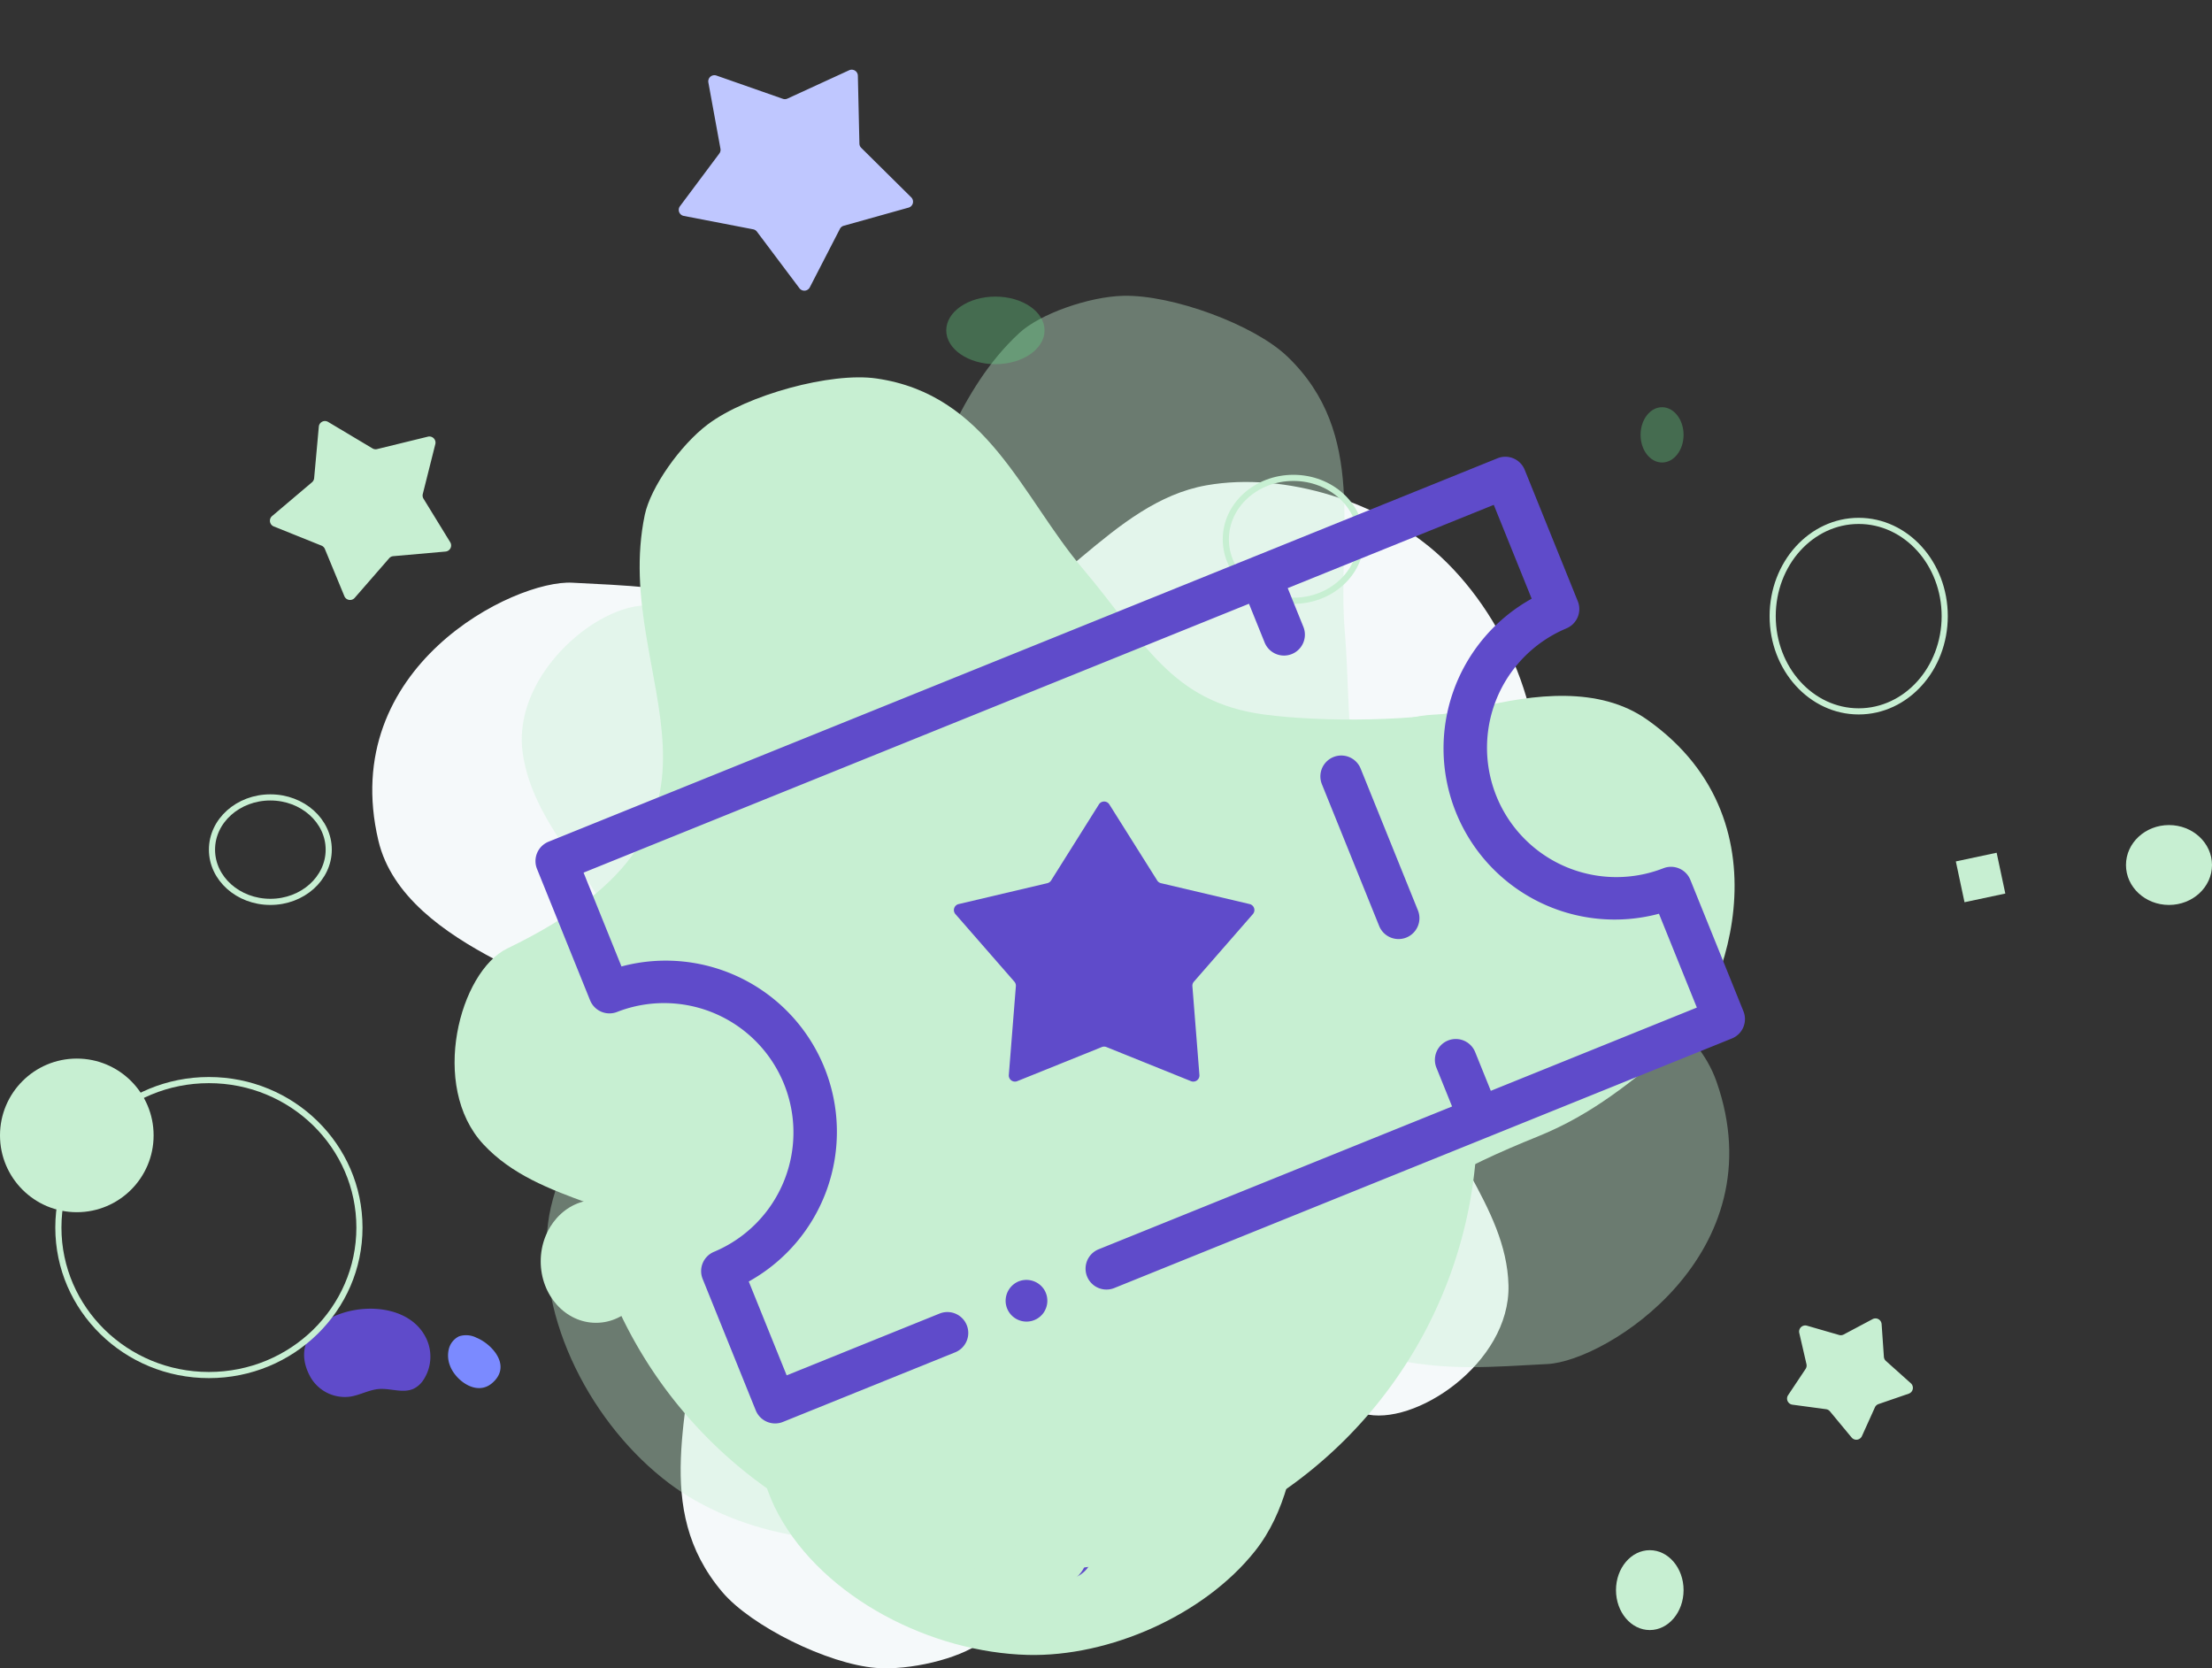 <svg xmlns="http://www.w3.org/2000/svg" width="360" height="271.486" viewBox="0 0 360 271.486"><rect x="0" y="0" width="360" height="271.486" fill="#333333" stroke="none"/><defs><style>.a{fill:#f5f9fa;}.b,.c{fill:#c7efd2;}.b{opacity:0.38;}.d{fill:#bfc7ff;}.e{fill:#7b8aff;}.f{fill:#5f4bca;}.g,.j{fill:none;}.g{stroke:#c7efd2;}.h{fill:#64d283;opacity:0.36;}.i{stroke:none;}</style></defs><g transform="translate(-113.888 -2285.734)"><g transform="translate(114 2285.734)"><g transform="translate(0 0)"><path class="a" d="M-121.43,445.217c8.142,2.294,23.9-8.167,23.585-20.875-.322-13.129-11.91-22.982-13.361-36.034-1.608-14.474,13.963-25.137,17.255-39.322,3.463-14.927-3.691-32.724-14.891-43.181-9.533-8.9-25.315-13.926-38.157-11.649-15.607,2.766-25.007,20.181-40.341,24.2-12.4,3.248-25.172-.315-37.258-4.6-9.2-3.261-17.072-3.273-25.6-3.75-9.4-.525-38.262,13.668-31.569,41.972,2.148,9.079,10.808,15.038,19.062,19.388s20.053,14.686,26.153,21.747c9.872,11.427,6.549,21.491,6.219,36.589s-7.057,30.862,4.53,44.547c4.719,5.574,17.168,11.717,24.986,12.354,5.472.447,13.522-1.467,17.118-4.147C-161.974,466.261-166.769,432.433-121.43,445.217Z" transform="translate(343.237 -215.18)"/><path class="b" d="M-241.384,321.565c-8.5-1.456-23.363,10.844-21.686,23.7,1.735,13.283,14.545,22.035,17.417,35.119,3.184,14.51-11.468,26.995-13.287,41.737-1.914,15.511,7.251,32.8,19.733,42.205,10.624,8.006,27.17,11.411,39.954,7.725,15.535-4.479,23.2-23.152,38.326-28.869,12.234-4.625,25.566-2.379,38.285.67,9.681,2.321,17.668,1.49,26.368,1.058,9.588-.476,37.346-17.966,27.522-45.96-3.151-8.98-12.575-14.095-21.413-17.623s-21.915-12.747-28.859-19.254c-11.238-10.535-8.948-21.1-10.231-36.447s3.85-32.062-9.372-44.7c-5.385-5.148-18.67-10.046-26.669-9.854-5.6.134-13.558,2.939-16.919,6.043C-202.514,295.871-194.023,329.671-241.384,321.565Z" transform="translate(348.002 -222.934)"/><g transform="translate(37.8 0)"><path class="c" d="M-263.4,372.856c-7.77,3.754-12.723,22.4-3.891,31.889,9.126,9.807,24.637,9.492,34.572,18.479,11.018,9.964,6.339,28.636,13.42,41.7,7.45,13.739,24.949,22.49,40.572,22.9,13.3.348,28.748-6.488,37.014-16.912,10.047-12.667,5.447-32.322,14.439-45.758,7.274-10.87,19.432-16.784,31.557-21.687,9.23-3.732,15.25-9.046,22.082-14.449,7.53-5.956,19.972-36.313-4.282-53.4-7.78-5.482-18.423-4.174-27.666-1.913s-25.244,2.348-34.676,1.082c-15.266-2.049-19.536-11.981-29.494-23.732s-15.483-28.338-33.586-30.951c-7.373-1.065-21.033,2.664-27.435,7.464-4.478,3.36-9.331,10.265-10.265,14.744C-246.678,329.368-220.14,351.954-263.4,372.856Z" transform="translate(308.06 -218.514)"/><path class="c" d="M15,1.345a1,1,0,0,1,1.693,0l4.481,7.121a1,1,0,0,0,.617.441l8.284,1.951A1,1,0,0,1,30.6,12.49l-5.5,6.305a1,1,0,0,0-.243.737l.658,8.282a1,1,0,0,1-1.371,1.007l-7.92-3.193a1,1,0,0,0-.748,0l-7.92,3.193A1,1,0,0,1,6.18,27.814l.658-8.282a1,1,0,0,0-.243-.737l-5.5-6.305a1,1,0,0,1,.524-1.631L9.9,8.907a1,1,0,0,0,.617-.441Z" transform="matrix(0.891, -0.454, 0.454, 0.891, 0, 75.039)"/><path class="d" d="M19.535,1.271a1,1,0,0,1,1.671,0l6.072,9.239a1,1,0,0,0,.616.426l11.169,2.519a1,1,0,0,1,.519,1.649L32.2,23.2a1,1,0,0,0-.258.756l.886,10.668a1,1,0,0,1-1.357,1.016L20.731,31.5a1,1,0,0,0-.72,0L9.27,35.641a1,1,0,0,1-1.357-1.016L8.8,23.957a1,1,0,0,0-.258-.756L1.159,15.1a1,1,0,0,1,.519-1.649l11.169-2.519a1,1,0,0,0,.616-.426Z" transform="matrix(0.848, 0.53, -0.53, 0.848, 84.394, 0)"/><path class="c" d="M10.478,1.292a1,1,0,0,1,1.678,0l2.9,4.469a1,1,0,0,0,.616.43l5.3,1.21A1,1,0,0,1,21.5,9.046l-3.48,3.865a1,1,0,0,0-.254.751l.419,5.113a1,1,0,0,1-1.361,1.013L11.681,17.78a1,1,0,0,0-.728,0L5.814,19.788a1,1,0,0,1-1.361-1.013l.419-5.113a1,1,0,0,0-.254-.751L1.139,9.046A1,1,0,0,1,1.66,7.4l5.3-1.21a1,1,0,0,0,.616-.43Z" transform="matrix(0.875, 0.485, -0.485, 0.875, 258.309, 208.454)"/></g><g transform="translate(49.381 212.97)"><g transform="translate(23.423 4.295)"><path class="e" d="M-251.815,417.064a3.706,3.706,0,0,0-2.854-.24,3.137,3.137,0,0,0-1.672,2.082,4.5,4.5,0,0,0,.165,2.627c.84,2.388,4.323,5.115,6.893,2.9C-246,421.611-249.38,418.049-251.815,417.064Z" transform="translate(256.467 -416.626)"/></g><g transform="translate(0 0)"><path class="f" d="M-187.067,422.539a4.708,4.708,0,0,0,1.729-1.356,4.656,4.656,0,0,0,.839-2.076c.879-5.417-6.484-9.727-10.123-5.017C-198.282,418.831-192.1,424.964-187.067,422.539Z" transform="translate(312.794 -378.921)"/><path class="f" d="M-254.012,399.224a6.452,6.452,0,0,0,6.484,3.134c1.589-.256,3.05-1.116,4.655-1.235,1.92-.142,3.978.772,5.7-.081a4.064,4.064,0,0,0,1.377-1.185,6.882,6.882,0,0,0,.413-7.342C-240.151,383.769-259.8,388.886-254.012,399.224Z" transform="translate(255.069 -388.055)"/></g></g><g transform="translate(0 48.135)"><path class="c" d="M73.266,0c36.633,0,73.266,32.8,73.266,73.266A73.266,73.266,0,0,1,0,73.266C0,32.8,36.633,0,73.266,0Z" transform="translate(93.784 61.006)"/><circle class="c" cx="12.5" cy="12.5" r="12.5" transform="translate(-0.112 124.131)"/><g class="g" transform="translate(198.888 29.131)"><ellipse class="i" cx="11.5" cy="10.5" rx="11.5" ry="10.5"/><ellipse class="j" cx="11.5" cy="10.5" rx="11" ry="10"/></g><g class="g" transform="translate(287.888 36.131)"><ellipse class="i" cx="14.5" cy="16" rx="14.5" ry="16"/><ellipse class="j" cx="14.5" cy="16" rx="14" ry="15.5"/></g><g class="g" transform="translate(8.888 127.131)"><ellipse class="i" cx="25" cy="24.5" rx="25" ry="24.5"/><ellipse class="j" cx="25" cy="24.5" rx="24.5" ry="24"/></g><g class="g" transform="translate(33.888 81.131)"><ellipse class="i" cx="10" cy="9" rx="10" ry="9"/><ellipse class="j" cx="10" cy="9" rx="9.5" ry="8.5"/></g><circle class="c" cx="21.5" cy="21.5" r="21.5" transform="translate(212.888 68.131)"/><ellipse class="c" cx="9" cy="10" rx="9" ry="10" transform="translate(87.888 147.131)"/><ellipse class="c" cx="5.5" cy="6.5" rx="5.5" ry="6.5" transform="translate(262.888 204.131)"/><ellipse class="h" cx="3.5" cy="4.5" rx="3.5" ry="4.5" transform="translate(266.888 18.131)"/><ellipse class="h" cx="8" cy="5.5" rx="8" ry="5.5" transform="translate(153.888 0.131)"/><ellipse class="c" cx="7" cy="6.5" rx="7" ry="6.5" transform="translate(345.888 86.131)"/><ellipse class="c" cx="6" cy="5.5" rx="6" ry="5.5" transform="translate(164.888 199.131)"/><rect class="c" width="6.79" height="6.79" transform="matrix(0.978, -0.208, 0.208, 0.978, 318.197, 92.046)"/></g></g></g><g transform="translate(200.011 2359.036)"><g transform="translate(0 64.946) rotate(-22)"><path class="f" d="M169.97,29.865a3.4,3.4,0,0,0,3.4-3.4V3.4a3.4,3.4,0,0,0-3.4-3.4H3.4A3.4,3.4,0,0,0,0,3.4V26.465a3.4,3.4,0,0,0,3.4,3.4,21.052,21.052,0,0,1,0,42.1,3.4,3.4,0,0,0-3.4,3.4V98.435a3.4,3.4,0,0,0,3.4,3.4H33.637a3.4,3.4,0,0,0,0-6.8H6.8V78.565a27.856,27.856,0,0,0,0-55.295V6.8H123.6v6.8a3.4,3.4,0,1,0,6.8,0V6.8h36.167V23.271a27.856,27.856,0,0,0,0,55.295V95.034H130.4v-6.8a3.4,3.4,0,0,0-6.8,0v6.8H61.56a3.4,3.4,0,0,0,0,6.8H169.97a3.4,3.4,0,0,0,3.4-3.4V75.371a3.4,3.4,0,0,0-3.4-3.4,21.052,21.052,0,0,1,0-42.1Z" transform="translate(0 0)"/><path class="f" d="M3.4,31.679a3.4,3.4,0,0,0,3.4-3.4V3.4A3.4,3.4,0,1,0,0,3.4V28.278A3.4,3.4,0,0,0,3.4,31.679Z" transform="translate(123.601 35.078)"/><path class="f" d="M3.395,0A3.431,3.431,0,0,0,.2,2.249,3.4,3.4,0,0,0,5.124,6.326a3.425,3.425,0,0,0,1.61-3.565A3.436,3.436,0,0,0,3.395,0Z" transform="translate(44.142 95)"/></g><path class="f" d="M24.455,1.345a1,1,0,0,1,1.693,0l7.791,12.382a1,1,0,0,0,.617.441l14.431,3.4a1,1,0,0,1,.524,1.631l-9.6,11a1,1,0,0,0-.243.737L40.81,45.377a1,1,0,0,1-1.371,1.007L25.675,40.835a1,1,0,0,0-.748,0L11.163,46.384a1,1,0,0,1-1.371-1.007l1.147-14.438A1,1,0,0,0,10.7,30.2l-9.6-11a1,1,0,0,1,.524-1.631l14.431-3.4a1,1,0,0,0,.617-.441Z" transform="translate(68.27 56.254)"/></g></g></svg>